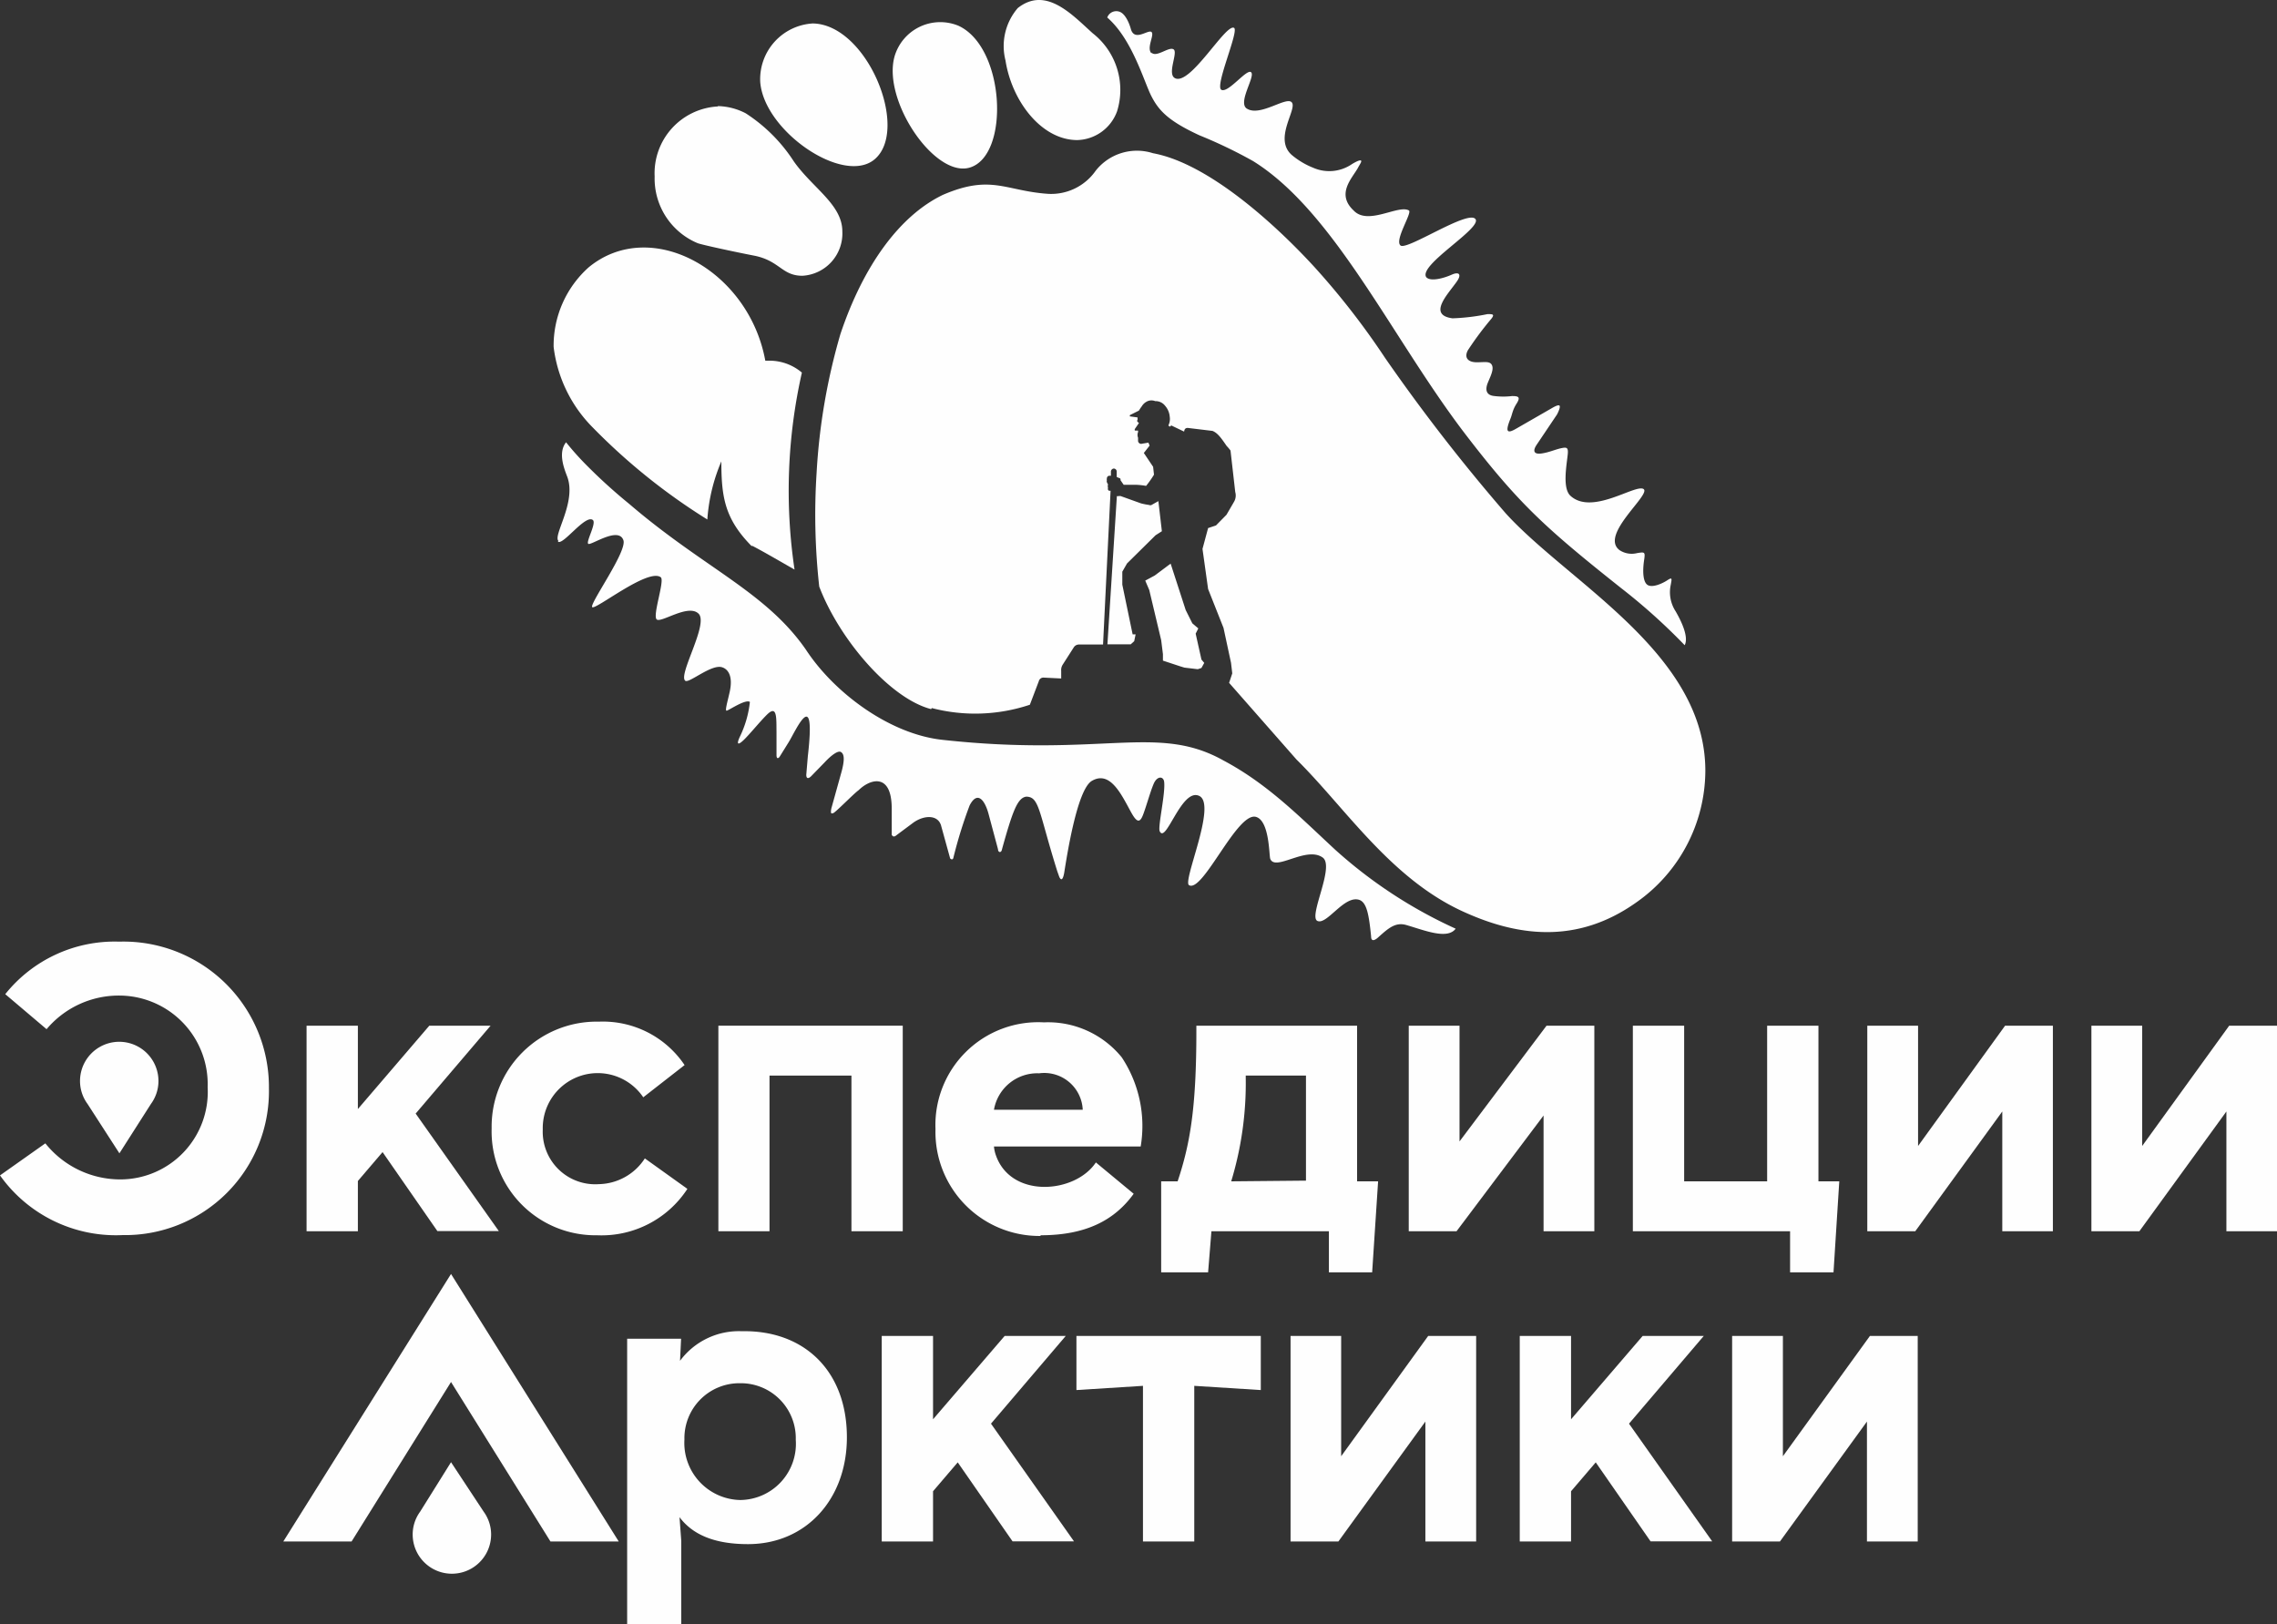 <svg xmlns="http://www.w3.org/2000/svg" viewBox="0 0 130.05 92.75"><rect x="0" y="0" width="130.05" height="92.75" fill="#333333" stroke="none"/><defs><style>.cls-1,.cls-2{fill:#fefefe;}.cls-1{fill-rule:evenodd;}</style></defs><g id="Слой_2" data-name="Слой 2"><g id="Слой_1-2" data-name="Слой 1"><path class="cls-1" d="M65.76,3c.29.31,1-.36,1.27-.18s-.4,1.42.09,1.65C68,4.88,70,1.34,70.48,1.59c.31.15-1.12,3.34-.72,3.54s1.46-1.24,1.7-1-.74,1.66-.28,2.05c.76.55,2.32-.73,2.61-.32s-1.07,2.08,0,3A4.45,4.45,0,0,0,75,9.58a2.29,2.29,0,0,0,2.22-.21c.28-.17.48-.25.52-.19s-.08.21-.2.44c-.35.6-1.22,1.47-.23,2.4.82.88,2.56-.35,3.16,0,.2.13-.84,1.7-.48,2S83.8,12,84.26,12.5s-3.27,2.63-2.8,3.33c.24.27,1,.06,1.45-.14s.58,0,.28.41c-.49.7-1.67,1.89-.23,2.08a11.76,11.76,0,0,0,2-.24c.28,0,.42,0,.23.25A18.64,18.64,0,0,0,83.84,20c-.23.42,0,.68.47.69s.82-.1.92.21-.24.84-.31,1.13,0,.55.44.59a4.22,4.22,0,0,0,1,0c.36,0,.5.05.26.43s-.24.59-.35.86c-.31.76-.2.88.33.57l2-1.15c.22-.13.39-.21.46-.17s0,.26-.13.51l-1.17,1.74c-.23.35-.15.55.28.49s.79-.23,1.12-.3.42-.05.38.36c-.07.65-.31,1.94.16,2.36,1.24,1.13,3.71-.69,4.17-.39s-2.53,2.62-1.37,3.49a1.26,1.26,0,0,0,1,.17c.43-.07.47-.07.41.35-.11.7-.07,1.33.21,1.48s.82-.09,1.11-.28.26-.1.19.28a2,2,0,0,0,.28,1.49c.26.45.78,1.43.52,1.94a34.09,34.09,0,0,0-3.64-3.27c-4.33-3.44-5.84-4.81-8.9-8.8C79.5,19.31,76.22,12.09,71.57,9.2a27.1,27.1,0,0,0-3.06-1.47c-1.8-.83-2.34-1.43-2.76-2.26S64.66,2.23,63.24,1a.55.55,0,0,1,.67-.34c.37.1.6.71.68,1,.21.74,1,0,1.18.17s-.31.91,0,1.22M31.86,30.93c.28.26,1.57-1.57,2-1.23.22.18-.41,1.25-.26,1.36s1.71-1,2-.22c.26.6-1.91,3.6-1.78,3.83s3.2-2.25,3.92-1.7c.24.19-.49,2.2-.23,2.41s1.8-.91,2.39-.33-1.19,3.51-.76,3.83c.21.17,1.53-1,2.13-.76.26.09.64.43.39,1.47-.12.53-.26,1-.16,1s1.08-.68,1.33-.5a6,6,0,0,1-.58,2c-.2.44-.1.49.24.16s.88-1,1.3-1.42c.6-.6.55.14.56,1,0,.48,0,1,0,1.29s.15.16.19.08l.51-.82c.42-.69,1.56-3.29,1.09.8l-.09,1.07c0,.24.13.23.28.08l.76-.78c.4-.43.78-.7.94-.6s.26.35,0,1.25l-.52,1.87a1.19,1.19,0,0,0-.05.25c0,.13,0,.16.13.12s1.19-1.13,1.45-1.31c.66-.65,1.87-1,1.89,1v1.55c.08.13.16.12.3,0l.94-.7c.62-.44,1.43-.46,1.59.21L54.26,49c0,.05.15.15.19,0A25.7,25.7,0,0,1,55.38,46c.45-.87.88-.29,1.09.52L57,48.5c0,.19.19.24.23,0,.61-2.2.89-2.93,1.38-3,.76,0,.71.86,1.77,4.24l.12.34c.11.24.21.16.28-.22.16-1,.74-4.77,1.58-5.26,1.07-.63,1.72.85,2.27,1.84.28.49.46.6.65.11s.41-1.31.61-1.78.56-.44.6-.12c.08.66-.35,2.48-.26,2.81.35.82,1.25-2.5,2.27-2s-1,4.93-.58,5.1c.8.42,2.76-4.25,3.83-3.9.76.24.73,2.19.8,2.39.29.74,2.06-.75,3-.07.7.52-.85,3.39-.3,3.62s1.54-1.51,2.4-1.2c.42.16.54.88.66,2.08,0,.3.19.25.4.06.59-.53,1-.9,1.64-.7,1,.29,2.32.84,2.79.2a26.8,26.8,0,0,1-6.87-4.5c-2-1.85-3.84-3.75-6.38-5.1-3.79-2.13-6.87-.17-16.1-1.19-3-.34-6.14-2.68-7.75-5.13-2.29-3.32-5.81-4.66-10.09-8.33a30.76,30.76,0,0,1-2.41-2.18,16.23,16.23,0,0,1-1.21-1.35c-.49.62-.08,1.57.08,2,.51,1.46-.85,3.33-.51,3.64"/><polygon class="cls-2" points="65.28 88.04 68.21 88.04 68.21 79.15 72.01 79.39 72.01 76.3 61.48 76.3 61.48 79.39 65.28 79.15 65.28 88.04"/><path class="cls-1" d="M39.09,82.18A3.14,3.14,0,0,1,42.19,79h.08a3.14,3.14,0,0,1,3.18,3.23,3.21,3.21,0,0,1-3.18,3.44,3.26,3.26,0,0,1-3.18-3.44m-.19-5.77H35.82V92.75h3.09V88l-.1-1.35c.75,1,2,1.54,3.91,1.54,3.32,0,5.65-2.57,5.65-6.1,0-3.82-2.47-6.13-6-6.06a4.18,4.18,0,0,0-3.53,1.69Z"/><polygon class="cls-2" points="86.8 88.04 89.73 88.04 89.73 85.17 91.14 83.52 94.27 88.03 97.79 88.03 93.04 81.31 97.31 76.3 93.82 76.3 89.73 81.06 89.73 76.3 86.8 76.3 86.8 88.04"/><polygon class="cls-2" points="98.93 88.04 101.66 88.04 106.63 81.19 106.63 88.04 109.53 88.04 109.53 76.3 106.8 76.3 101.83 83.17 101.83 76.3 98.93 76.3 98.93 88.04"/><path class="cls-1" d="M54.74,1.47c2.68,1.23,2.95,7.41.65,8.1-2,.6-5-3.82-4.3-6.34a2.72,2.72,0,0,1,3.65-1.76m-8.31-.13c3.11.06,5.55,6.08,3.51,7.77-1.79,1.47-6.31-1.63-6.52-4.43a3.19,3.19,0,0,1,3-3.34M41,6.06a3.61,3.61,0,0,1,1.59.41,9.23,9.23,0,0,1,2.75,2.75c1.08,1.53,2.77,2.46,2.77,4a2.42,2.42,0,0,1-2.28,2.53c-1.18,0-1.29-.86-2.76-1.15-1.14-.22-2.94-.61-3.22-.71a4,4,0,0,1-2.46-3.81,3.82,3.82,0,0,1,3.61-4M66.11,28.58h0Zm2.67,9.28-.16-.19-.33-1.48.15-.3-.34-.29-.38-.76-.86-2.65h0l-.91.68-.54.29.23.54.68,2.86h0l.1.8,0,.37,1,.33.23.07.76.09.21-.07ZM63.25,36.8l1.33,0,.2-.18.08-.39-.17,0-.59-2.84,0-.74.27-.47L66,30.57l.36-.23-.2-1.72v0l-.39.22a.16.16,0,0,1-.14,0,4.14,4.14,0,0,1-.46-.09L64,28.33s0,0,0,0h-.11a.13.13,0,0,1-.1,0h0ZM53.18,40.5c-2.36-.61-5.25-4-6.39-7A37.25,37.25,0,0,1,46.64,27,35.2,35.2,0,0,1,48,19.08h0c1.3-3.88,3.36-6.75,5.85-7.95,2.76-1.19,3.56-.23,6-.06a3.1,3.1,0,0,0,2.73-1.32,3,3,0,0,1,3.27-1c3.17.58,7,4.07,9.25,6.53a43.38,43.38,0,0,1,4,5.15A104.65,104.65,0,0,0,86,29.32c3.64,4,11.4,8,11.4,14.7a9.21,9.21,0,0,1-3.93,7.51C90,54,86.53,53.45,83.43,52c-4.08-1.92-6.64-5.92-9.38-8.62L70.2,39l.18-.54-.07-.6-.43-2L69,33.64l-.32-2.29L69,30.16v0l.45-.15.6-.61.43-.74a.71.71,0,0,0,.07-.56l-.27-2.37a2.75,2.75,0,0,0-.22-.26c-.31-.45-.51-.74-.81-.86l-1.41-.17c-.14,0-.19.07-.21.21l-.73-.35-.09.07-.08-.07a.81.81,0,0,0,.08-.49,1.08,1.08,0,0,0-.27-.64.68.68,0,0,0-.56-.26.57.57,0,0,0-.43,0,.73.73,0,0,0-.34.3,2,2,0,0,0-.16.24l-.52.26v.07l.44.06a1.27,1.27,0,0,1,0,.14.08.08,0,0,0,0,.11l.08.07-.24.35s0,.08,0,.08H65s0,0,0,0,0,.06,0,.09A.43.43,0,0,0,65,25s0,.15,0,.19a.18.18,0,0,0,.18.16l.41-.07.07.17-.33.42.53.79h0l.05.45a6,6,0,0,1-.45.64,4.35,4.35,0,0,0-.52-.06l-.76,0,0,0L64,27.43c0-.09,0-.11-.11-.14l-.11-.05v-.3a.17.17,0,0,0-.17-.18.18.18,0,0,0-.16.19v.22h-.09a.15.15,0,0,0-.14.15.18.18,0,0,0,0,.11.12.12,0,0,0,0,.1.17.17,0,0,0,.06.11.1.1,0,0,0,0,.07.17.17,0,0,0,0,.12v.06a.14.14,0,0,0,0,.07.22.22,0,0,0,.06.07l.09,0L63,36.81l-1.38,0a.35.35,0,0,0-.29.16l-.64,1a.57.57,0,0,0-.08.35l0,.43-1-.05a.27.27,0,0,0-.28.21l-.51,1.34a9.85,9.85,0,0,1-5.6.19M42.93,31.19h0c-1.54-1.56-1.73-2.81-1.73-4.84a10.17,10.17,0,0,0-.8,3.32,35,35,0,0,1-6.54-5.25,7.85,7.85,0,0,1-2.24-4.61,6,6,0,0,1,2-4.54c3.54-2.92,9.14.14,10.09,5.33h0v0H44a2.86,2.86,0,0,1,1.8.68,30.58,30.58,0,0,0-.42,11.25c-1-.57-1.73-1-2.42-1.36M63.8,6.36A2.49,2.49,0,0,1,61.53,8c-2.05,0-3.74-2.23-4.1-4.54a3.33,3.33,0,0,1,.7-3c1.61-1.27,3.1.38,4.28,1.44A4.11,4.11,0,0,1,63.8,6.36"/><polygon class="cls-2" points="102.24 72.67 104.72 72.67 105.05 67.47 103.86 67.47 103.86 58.58 100.93 58.58 100.93 67.47 96.19 67.47 96.19 58.58 93.26 58.58 93.26 70.32 102.24 70.32 102.24 72.67"/><polygon class="cls-2" points="80.46 70.32 83.19 70.32 88.16 63.71 88.16 70.32 91.06 70.32 91.06 58.58 88.33 58.58 83.36 65.19 83.36 58.58 80.46 58.58 80.46 70.32"/><path class="cls-2" d="M66.32,72.67H69l.19-2.35H75.9v2.35h2.47l.34-5.2h-1.2V58.58H68.33v.3c0,4.41-.36,6.46-1.07,8.59h-.94Zm4-5.2a19.3,19.3,0,0,0,.83-5.92v-.12h3.44v6Z"/><polygon class="cls-2" points="41.03 70.32 43.95 70.32 43.95 61.43 48.63 61.43 48.63 70.32 51.56 70.32 51.56 58.58 41.03 58.58 41.03 70.32"/><path class="cls-2" d="M34.11,70.55a5.85,5.85,0,0,0,5.15-2.65l-2.43-1.74a3.2,3.2,0,0,1-2.62,1.47A3,3,0,0,1,31,64.51a3.14,3.14,0,0,1,5.74-1.84l2.36-1.84a5.62,5.62,0,0,0-4.89-2.48,6,6,0,0,0-6.13,6.1,5.93,5.93,0,0,0,6,6.1"/><path class="cls-2" d="M56.77,63.38a2.51,2.51,0,0,1,2.58-2.08,2.2,2.2,0,0,1,2.49,2.08Zm2.66,7.17c2.58,0,4.22-.85,5.32-2.37l-2.16-1.79c-1.17,1.77-4.81,2.08-5.7-.38a2.06,2.06,0,0,1-.12-.53h8.38a7.1,7.1,0,0,0-1.08-5.09,5.43,5.43,0,0,0-4.45-2,5.87,5.87,0,0,0-6.19,6.1,5.94,5.94,0,0,0,6,6.1"/><path class="cls-2" d="M7,70.54a8.22,8.22,0,0,0,8.36-8.38,8.31,8.31,0,0,0-8.55-8.38,8,8,0,0,0-6.51,3l2.36,2a5.39,5.39,0,0,1,4.2-1.92,5.06,5.06,0,0,1,5,5.23,5,5,0,0,1-5,5.27A5.48,5.48,0,0,1,2.59,65.3L0,67.13a8.12,8.12,0,0,0,7,3.41"/><path class="cls-1" d="M6.82,65.87,5,63.05a2.21,2.21,0,0,1-.43-1.31,2.24,2.24,0,1,1,4.48,0,2.21,2.21,0,0,1-.43,1.31Z"/><polygon class="cls-2" points="50.36 88.04 53.29 88.04 53.29 85.17 54.7 83.52 57.83 88.03 61.34 88.03 56.6 81.31 60.87 76.3 57.38 76.3 53.29 81.06 53.29 76.3 50.36 76.3 50.36 88.04"/><polygon class="cls-2" points="73.71 88.04 76.44 88.04 81.41 81.19 81.41 88.04 84.31 88.04 84.31 76.3 81.57 76.3 76.6 83.17 76.6 76.3 73.71 76.3 73.71 88.04"/><polygon class="cls-2" points="106.65 70.32 109.39 70.32 114.36 63.48 114.36 70.32 117.25 70.32 117.25 58.58 114.52 58.58 109.55 65.45 109.55 58.58 106.65 58.58 106.65 70.32"/><polygon class="cls-2" points="119.45 70.32 122.19 70.32 127.16 63.48 127.16 70.32 130.05 70.32 130.05 58.58 127.32 58.58 122.35 65.45 122.35 58.58 119.45 58.58 119.45 70.32"/><polygon class="cls-2" points="17.51 70.32 20.44 70.32 20.44 67.45 21.85 65.8 24.98 70.31 28.49 70.31 23.74 63.6 28.02 58.58 24.52 58.58 20.44 63.34 20.44 58.58 17.51 58.58 17.51 70.32"/><polygon class="cls-1" points="25.76 78.93 20.08 88.04 16.18 88.04 25.76 72.76 35.34 88.04 31.44 88.04 25.76 78.93"/><path class="cls-1" d="M25.76,83.51,24,86.33a2.21,2.21,0,0,0-.43,1.31,2.24,2.24,0,1,0,4.48,0,2.21,2.21,0,0,0-.43-1.31Z"/></g></g></svg>